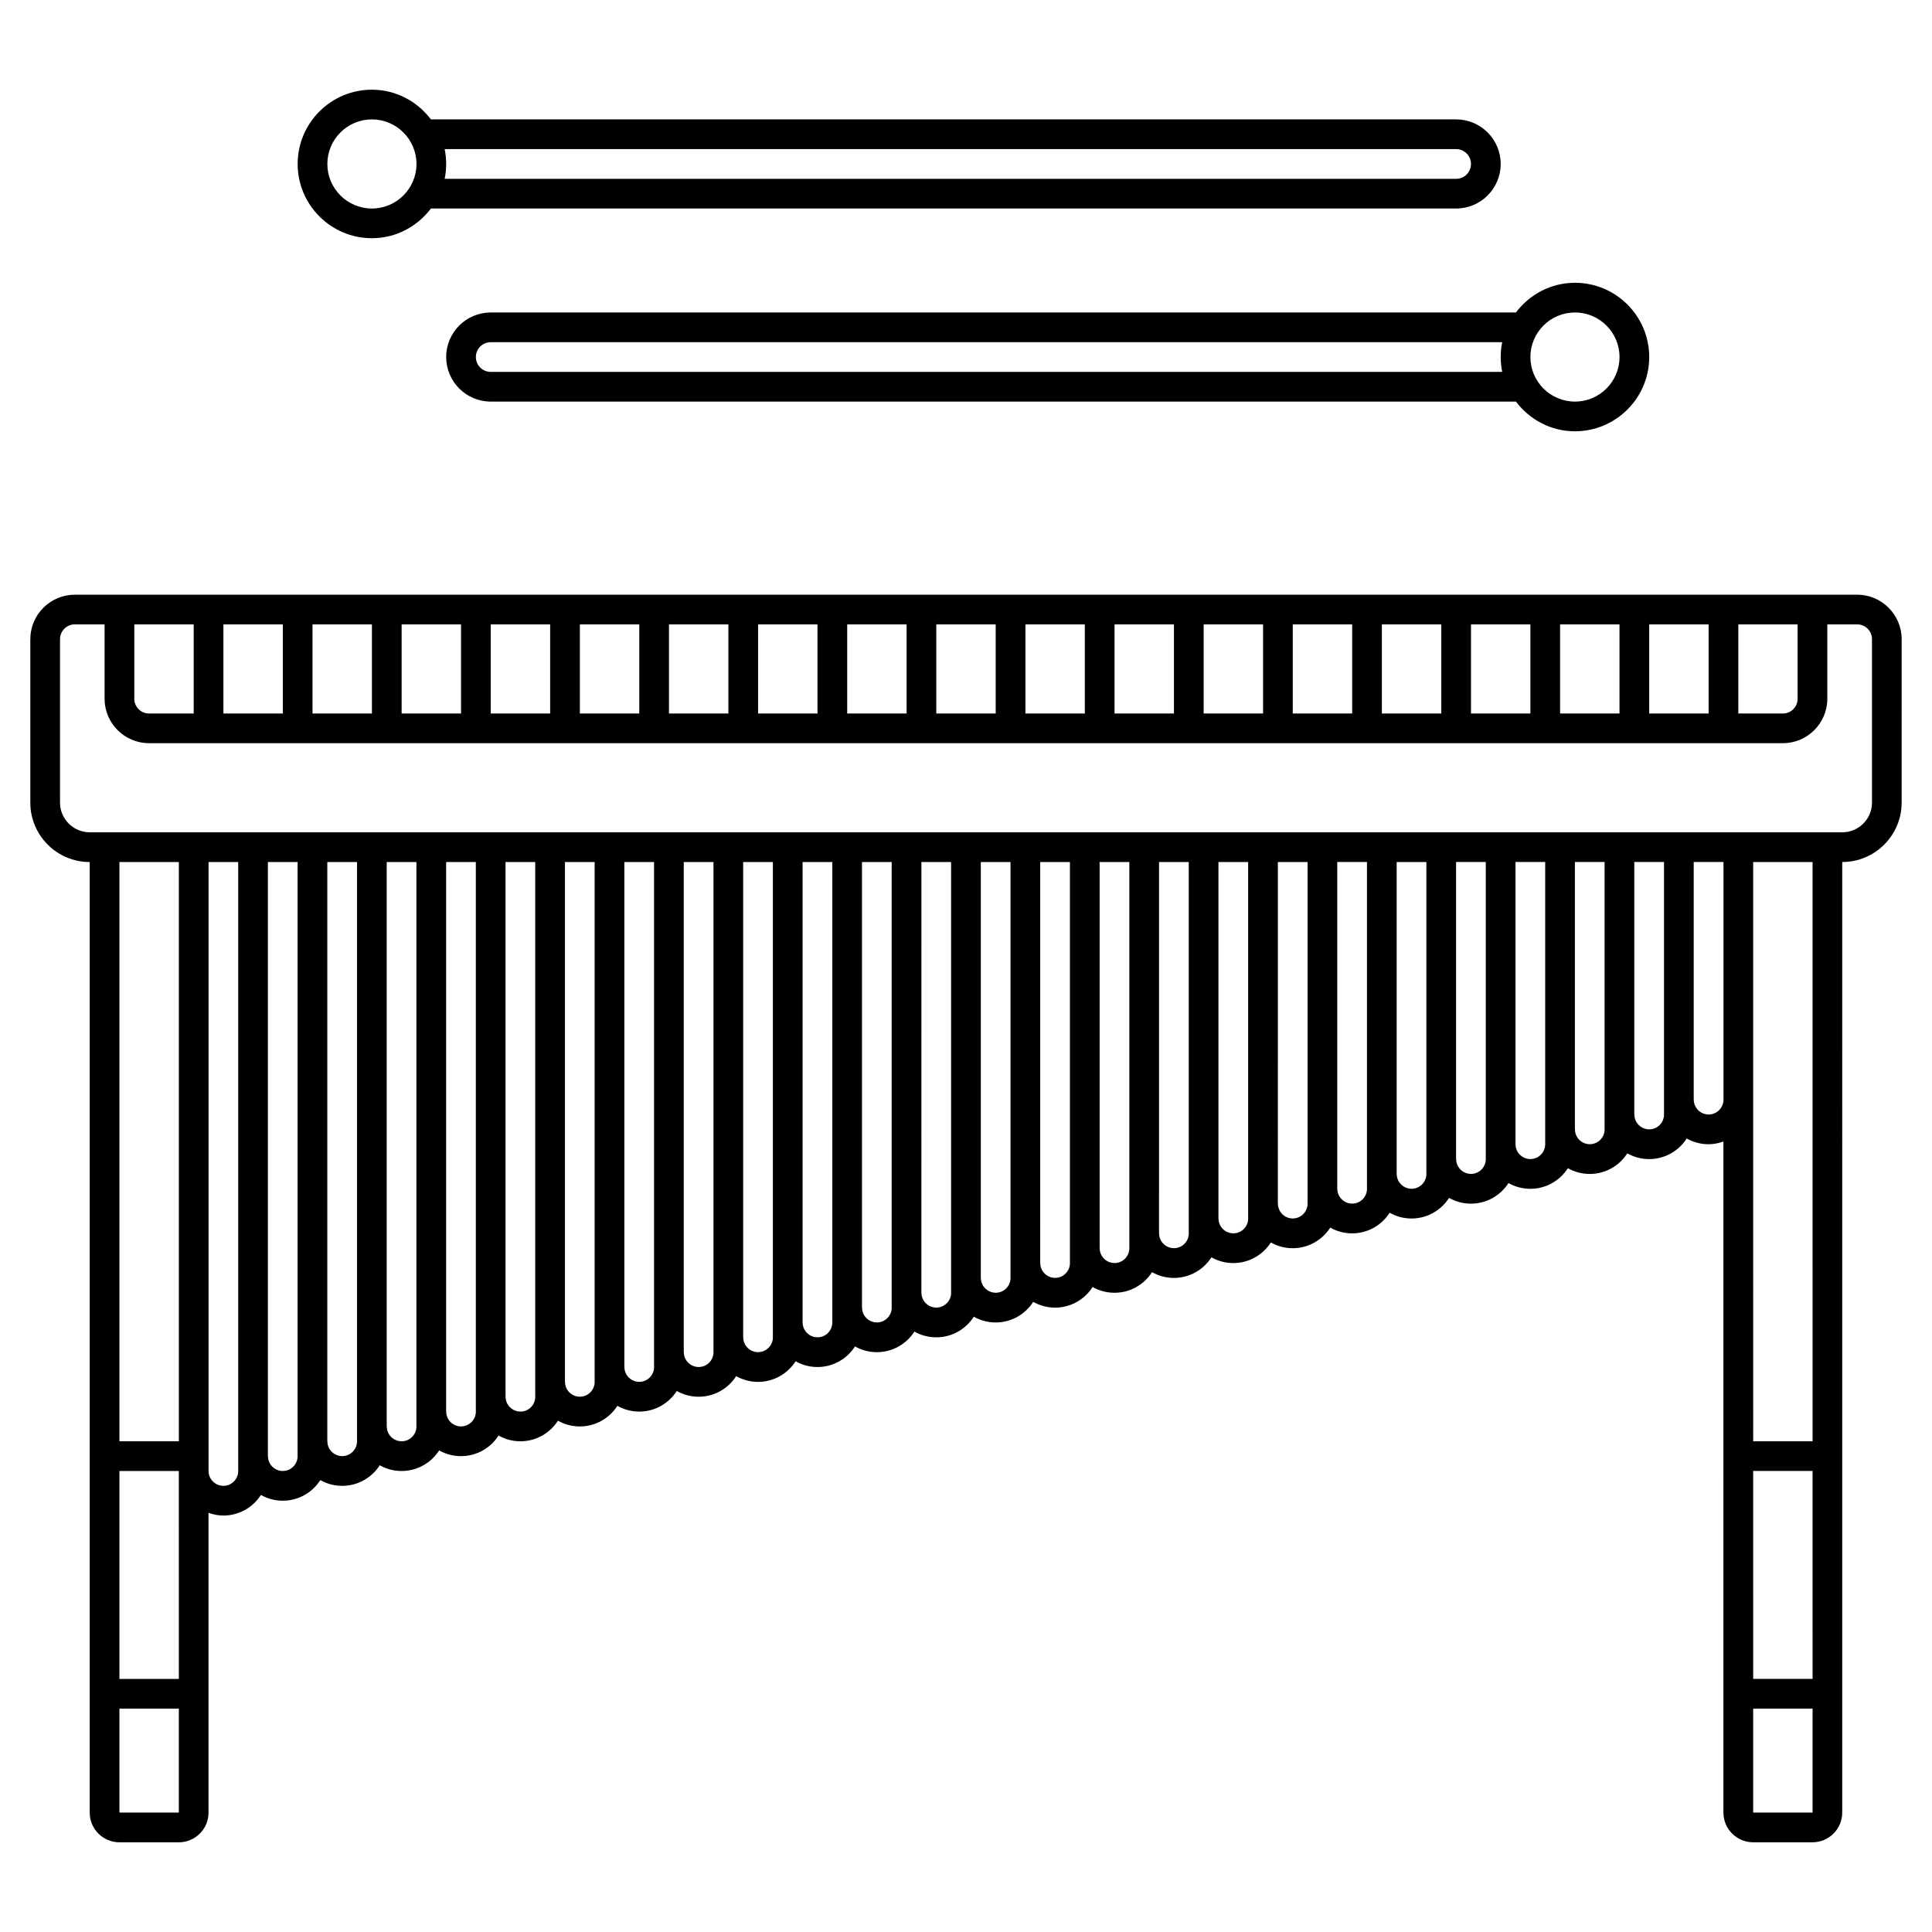<?xml version="1.0" encoding="UTF-8"?>
<!-- Uploaded to: SVG Repo, www.svgrepo.com, Generator: SVG Repo Mixer Tools -->
<svg fill="#000000" width="800px" height="800px" version="1.1" viewBox="144 144 512 512" xmlns="http://www.w3.org/2000/svg">
 <g>
  <path d="m242.56 207.13c6.406 0 12.051-3.125 15.648-7.879 0.031 0 0.062 0.008 0.094 0.008h271.59c6.512 0 11.809-5.297 11.809-11.809s-5.297-11.809-11.809-11.809h-271.59c-0.031 0-0.062 0.008-0.094 0.008-3.598-4.754-9.242-7.879-15.648-7.879-10.852 0-19.68 8.828-19.68 19.68s8.828 19.68 19.68 19.68zm287.33-23.613c2.172 0 3.938 1.762 3.938 3.938 0 2.172-1.762 3.938-3.938 3.938l-268.05-0.004c0.262-1.273 0.398-2.59 0.398-3.938s-0.137-2.664-0.398-3.938zm-287.33-7.875c6.512 0 11.809 5.297 11.809 11.809s-5.297 11.809-11.809 11.809c-6.512 0-11.809-5.297-11.809-11.809 0-6.508 5.297-11.809 11.809-11.809z"/>
  <path d="m636.17 301.6h-472.34c-6.504 0-11.797 5.293-11.797 11.801v43.305c0 8.684 7.062 15.742 15.742 15.742v251.91c0 4.34 3.531 7.871 7.871 7.871h15.742c4.34 0 7.871-3.531 7.871-7.871v-79.445c1.234 0.441 2.551 0.723 3.938 0.723 4.176 0 7.848-2.18 9.949-5.461 1.715 0.973 3.695 1.527 5.797 1.527 4.176 0 7.848-2.18 9.949-5.461 1.715 0.969 3.695 1.523 5.797 1.523 4.176 0 7.848-2.18 9.949-5.461 1.711 0.973 3.691 1.527 5.793 1.527 4.176 0 7.848-2.18 9.949-5.461 1.715 0.969 3.695 1.523 5.797 1.523 4.176 0 7.848-2.18 9.949-5.461 1.711 0.969 3.691 1.523 5.793 1.523 4.176 0 7.848-2.18 9.949-5.461 1.715 0.973 3.691 1.527 5.797 1.527 4.176 0 7.848-2.18 9.949-5.461 1.711 0.969 3.691 1.523 5.793 1.523 4.176 0 7.848-2.18 9.949-5.461 1.715 0.969 3.691 1.527 5.793 1.527 4.176 0 7.848-2.18 9.949-5.461 1.715 0.969 3.695 1.523 5.797 1.523 4.176 0 7.848-2.18 9.949-5.461 1.715 0.969 3.691 1.523 5.793 1.523 4.176 0 7.848-2.18 9.949-5.461 1.715 0.973 3.695 1.527 5.797 1.527 4.176 0 7.848-2.18 9.949-5.461 1.711 0.969 3.691 1.523 5.793 1.523 4.176 0 7.848-2.18 9.949-5.461 1.715 0.969 3.695 1.523 5.797 1.523 4.176 0 7.848-2.18 9.949-5.461 1.711 0.973 3.691 1.527 5.793 1.527 4.176 0 7.848-2.18 9.949-5.461 1.715 0.969 3.695 1.523 5.797 1.523 4.176 0 7.848-2.18 9.949-5.461 1.711 0.973 3.691 1.527 5.793 1.527 4.176 0 7.848-2.18 9.949-5.461 1.715 0.969 3.695 1.523 5.797 1.523 4.176 0 7.848-2.18 9.949-5.461 1.711 0.969 3.691 1.523 5.793 1.523 4.176 0 7.848-2.18 9.949-5.461 1.715 0.973 3.695 1.527 5.797 1.527 4.176 0 7.848-2.18 9.949-5.461 1.711 0.969 3.691 1.523 5.793 1.523 4.176 0 7.848-2.18 9.949-5.461 1.715 0.969 3.695 1.527 5.797 1.527 4.176 0 7.848-2.18 9.949-5.461 1.711 0.969 3.691 1.523 5.793 1.523 4.176 0 7.848-2.18 9.949-5.461 1.715 0.969 3.695 1.523 5.797 1.523 4.176 0 7.848-2.18 9.949-5.461 1.711 0.973 3.691 1.527 5.793 1.527 4.176 0 7.848-2.18 9.949-5.461 1.715 0.969 3.695 1.523 5.797 1.523 1.387 0 2.699-0.285 3.938-0.723l-0.004 177.84c0 4.34 3.531 7.871 7.871 7.871h15.742c4.34 0 7.871-3.531 7.871-7.871l0.004-251.91c8.684 0 15.742-7.062 15.742-15.742l0.004-43.305c0-6.508-5.297-11.801-11.801-11.801zm-55.113 31.488v-23.617h15.742v23.617zm-23.617 0v-23.617h15.742v23.617zm-23.613 0v-23.617h15.742v23.617zm-23.617 0v-23.617h15.742v23.617zm-23.617 0v-23.617h15.742v23.617zm-23.613 0v-23.617h15.742v23.617zm-23.617 0v-23.617h15.742v23.617zm-23.617 0v-23.617h15.742v23.617zm-23.617 0v-23.617h15.742v23.617zm-23.613 0v-23.617h15.742v23.617zm-23.617 0v-23.617h15.742v23.617zm-23.617 0v-23.617h15.742v23.617zm-23.613 0v-23.617h15.742v23.617zm-23.617 0v-23.617h15.742v23.617zm-23.617 0v-23.617h15.742v23.617zm-23.617 0v-23.617h15.742v23.617zm-23.613 0v-23.617h15.742v23.617zm-19.711 0c-2.156 0-3.906-1.75-3.906-3.902v-19.715h15.742v23.617zm421.18-23.617h15.711v19.711c0 2.152-1.75 3.906-3.906 3.906h-11.809zm-413.28 62.977v153.5h-15.746v-153.5zm0 216.48h-15.746v-55.102h15.742zm-15.746 35.426v-27.551h15.742v27.551zm27.555-86.594c-2.172 0-3.938-1.762-3.938-3.938v-161.38h7.856v161.38c0 0.012 0.008 0.023 0.008 0.039-0.023 2.156-1.77 3.898-3.926 3.898zm15.742-3.934c-2.172 0-3.938-1.762-3.938-3.938 0-0.027-0.016-0.051-0.016-0.074v-157.37h7.871v157.44c0 0.012 0.008 0.023 0.008 0.039-0.02 2.152-1.77 3.898-3.926 3.898zm15.746-3.938c-2.172 0-3.938-1.762-3.938-3.938 0-0.027-0.016-0.051-0.016-0.074v-153.43h7.871v153.5c0 0.012 0.008 0.023 0.008 0.039-0.023 2.156-1.77 3.898-3.926 3.898zm15.742-3.938c-2.172 0-3.938-1.762-3.938-3.938 0-0.027-0.016-0.051-0.016-0.074v-149.49h7.871v149.57c0 0.012 0.008 0.023 0.008 0.039-0.02 2.152-1.77 3.894-3.926 3.894zm15.746-3.934c-2.172 0-3.938-1.762-3.938-3.938 0-0.027-0.016-0.051-0.016-0.074v-145.56h7.871v145.63c0 0.012 0.008 0.023 0.008 0.039-0.023 2.152-1.77 3.898-3.926 3.898zm15.742-3.938c-2.172 0-3.938-1.762-3.938-3.938 0-0.027-0.016-0.051-0.016-0.074v-141.62h7.871v141.7c0 0.012 0.008 0.023 0.008 0.039-0.02 2.156-1.77 3.898-3.926 3.898zm15.746-3.934c-2.172 0-3.938-1.762-3.938-3.938 0-0.027-0.016-0.051-0.016-0.074v-137.69h7.871v137.76c0 0.012 0.008 0.023 0.008 0.039-0.023 2.152-1.77 3.898-3.926 3.898zm15.742-3.938c-2.172 0-3.938-1.762-3.938-3.938 0-0.027-0.016-0.051-0.016-0.074v-133.75h7.871v133.82c0 0.012 0.008 0.023 0.008 0.039-0.02 2.156-1.77 3.898-3.926 3.898zm15.742-3.938c-2.172 0-3.938-1.762-3.938-3.938 0-0.027-0.016-0.051-0.016-0.074l0.004-129.81h7.871v129.89c0 0.012 0.008 0.023 0.008 0.039-0.023 2.156-1.77 3.898-3.93 3.898zm15.746-3.934c-2.172 0-3.938-1.762-3.938-3.938 0-0.027-0.016-0.051-0.016-0.074v-125.88h7.871v125.95c0 0.012 0.008 0.023 0.008 0.039-0.02 2.152-1.77 3.898-3.926 3.898zm15.742-3.938c-2.172 0-3.938-1.762-3.938-3.938 0-0.027-0.016-0.051-0.016-0.074l0.004-121.94h7.871v122.02c0 0.012 0.008 0.023 0.008 0.039-0.023 2.156-1.77 3.898-3.93 3.898zm15.746-3.938c-2.172 0-3.938-1.762-3.938-3.938 0-0.027-0.016-0.051-0.016-0.074v-118h7.871v118.08c0 0.012 0.008 0.023 0.008 0.039-0.023 2.152-1.77 3.894-3.926 3.894zm15.742-3.934c-2.172 0-3.938-1.762-3.938-3.938 0-0.027-0.016-0.051-0.016-0.074l0.004-114.07h7.871v114.14c0 0.012 0.008 0.023 0.008 0.039-0.023 2.152-1.77 3.898-3.93 3.898zm15.746-3.938c-2.172 0-3.938-1.762-3.938-3.938 0-0.027-0.016-0.051-0.016-0.074v-110.13h7.871v110.21c0 0.012 0.008 0.023 0.008 0.039-0.023 2.156-1.77 3.898-3.926 3.898zm15.742-3.934c-2.172 0-3.938-1.762-3.938-3.938 0-0.027-0.016-0.051-0.016-0.074l0.004-106.2h7.871v106.27c0 0.012 0.008 0.023 0.008 0.039-0.023 2.152-1.77 3.898-3.93 3.898zm15.746-3.938c-2.172 0-3.938-1.762-3.938-3.938 0-0.027-0.016-0.051-0.016-0.074v-102.26h7.871v102.34c0 0.012 0.008 0.023 0.008 0.039-0.023 2.156-1.77 3.898-3.926 3.898zm15.742-3.938c-2.172 0-3.938-1.762-3.938-3.938 0-0.027-0.016-0.051-0.016-0.074l0.004-98.324h7.871v98.398c0 0.012 0.008 0.023 0.008 0.039-0.023 2.156-1.773 3.898-3.93 3.898zm15.746-3.934c-2.172 0-3.938-1.762-3.938-3.938 0-0.027-0.016-0.051-0.016-0.074v-94.391h7.871v94.465c0 0.012 0.008 0.023 0.008 0.039-0.023 2.152-1.77 3.898-3.926 3.898zm15.742-3.938c-2.172 0-3.938-1.762-3.938-3.938 0-0.027-0.016-0.051-0.016-0.074l0.004-90.453h7.871v90.527c0 0.012 0.008 0.023 0.008 0.039-0.023 2.156-1.773 3.898-3.93 3.898zm15.746-3.934c-2.172 0-3.938-1.762-3.938-3.938 0-0.027-0.016-0.051-0.016-0.074v-86.52h7.871v86.594c0 0.012 0.008 0.023 0.008 0.039-0.023 2.152-1.77 3.898-3.926 3.898zm15.742-3.938c-2.172 0-3.938-1.762-3.938-3.938 0-0.027-0.016-0.051-0.016-0.074l0.004-82.582h7.871v82.656c0 0.012 0.008 0.023 0.008 0.039-0.023 2.156-1.773 3.898-3.93 3.898zm15.746-3.938c-2.172 0-3.938-1.762-3.938-3.938 0-0.027-0.016-0.051-0.016-0.074v-78.645h7.871v78.719c0 0.012 0.008 0.023 0.008 0.039-0.023 2.156-1.77 3.898-3.926 3.898zm15.742-3.934c-2.172 0-3.938-1.762-3.938-3.938 0-0.027-0.016-0.051-0.016-0.074v-74.711h7.871v74.785c0 0.012 0.008 0.023 0.008 0.039-0.02 2.152-1.77 3.898-3.926 3.898zm15.746-3.938c-2.172 0-3.938-1.762-3.938-3.938 0-0.027-0.016-0.051-0.016-0.074v-70.773h7.871v70.848c0 0.012 0.008 0.023 0.008 0.039-0.023 2.156-1.77 3.898-3.926 3.898zm15.742-3.938c-2.172 0-3.938-1.762-3.938-3.938 0-0.027-0.016-0.051-0.016-0.074v-66.836h7.871v66.914c0 0.012 0.008 0.023 0.008 0.039-0.02 2.152-1.77 3.894-3.926 3.894zm15.746-3.934c-2.172 0-3.938-1.762-3.938-3.938 0-0.027-0.016-0.051-0.016-0.074v-62.902h7.887v62.977c0 2.172-1.762 3.938-3.934 3.938zm27.551 149.57h-15.742l-0.004-55.102h15.742zm-15.746 35.426v-27.551h15.742v27.551zm15.746-98.402h-15.742l-0.004-90.527v-62.977h15.742zm15.742-169.25c0 4.34-3.531 7.871-7.871 7.871h-464.45c-4.34 0-7.871-3.531-7.871-7.871v-43.305c0-2.168 1.758-3.93 3.926-3.93h7.883v19.711c0 6.492 5.285 11.777 11.777 11.777h432.99c6.492 0 11.777-5.285 11.777-11.777l-0.004-19.711h7.91c2.168 0 3.93 1.758 3.93 3.93z"/>
  <path d="m274.05 226.81c-6.512 0-11.809 5.297-11.809 11.809 0 6.512 5.297 11.809 11.809 11.809h271.59c0.031 0 0.062-0.008 0.094-0.008 3.598 4.754 9.242 7.879 15.648 7.879 10.852 0 19.68-8.828 19.68-19.68 0-10.852-8.828-19.68-19.68-19.68-6.406 0-12.051 3.125-15.648 7.879-0.031 0-0.062-0.008-0.094-0.008zm287.33 0c6.512 0 11.809 5.297 11.809 11.809 0 6.512-5.297 11.809-11.809 11.809s-11.809-5.297-11.809-11.809c0-6.508 5.297-11.809 11.809-11.809zm-19.281 15.746h-268.05c-2.172 0-3.938-1.762-3.938-3.938 0-2.172 1.762-3.938 3.938-3.938h268.05c-0.262 1.27-0.398 2.59-0.398 3.938s0.137 2.664 0.398 3.938z"/>
 </g>
</svg>